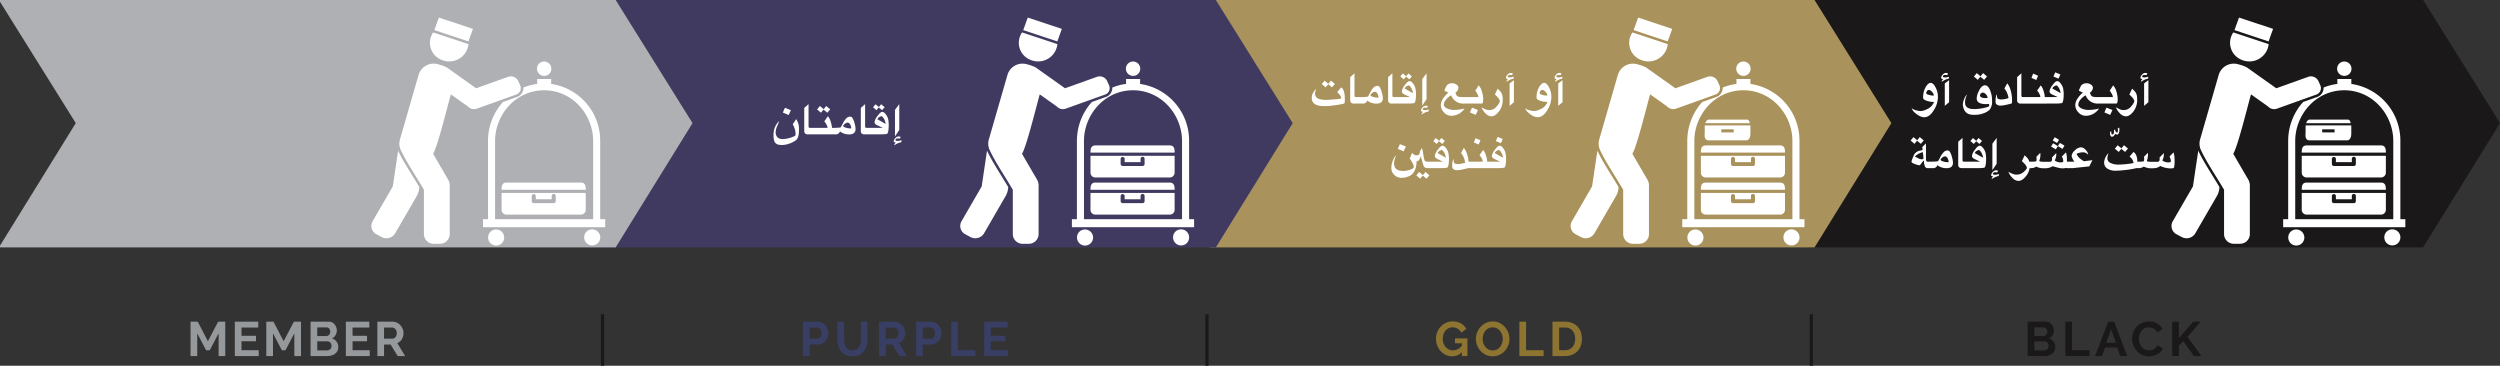 <svg xmlns="http://www.w3.org/2000/svg" width="774.297" height="113.278" viewBox="0 0 774.297 113.278">
  <rect x="0" y="0" width="774.297" height="113.278" fill="#333333" stroke="none"/>
  <g id="Grupo_6637" data-name="Grupo 6637" transform="translate(20900 7270)">
    <path id="Path_5827" data-name="Path 5827" d="M1711.1,530.27l-.476,76.626h190.365l23.811-38.5-23.807-38.131Z" transform="translate(-22050.504 -7800.27)" fill="#1a1818"/>
    <path id="Path_5828" data-name="Path 5828" d="M1532.3,530.27V606.9h187.37l23.807-38.495L1719.67,530.27Z" transform="translate(-22057.674 -7800.27)" fill="#a9925b"/>
    <path id="Path_5829" data-name="Path 5829" d="M1346.273,530.27V606.9h195.445l23.807-38.495-23.807-38.131Z" transform="translate(-22065.15 -7800.27)" fill="#403a60"/>
    <path id="Path_5830" data-name="Path 5830" d="M1386.64,568.4l-23.807-38.131H1172.15v.541l23.469,37.59-23.469,37.95v.546h190.684Z" transform="translate(-22072.15 -7800.27)" fill="#aeb0b3"/>
    <path id="Path_5734" data-name="Path 5734" d="M1348.641,603.7a2.488,2.488,0,1,0,2.486-2.391,2.439,2.439,0,0,0-2.486,2.391m-29.749.038a2.488,2.488,0,1,0,2.486-2.391,2.439,2.439,0,0,0-2.486,2.391M1297.568,588.2c-1.982-3.4-4.989-7.85-6.552-11.274L1289.369,588l-6.266,10.817a2.9,2.9,0,0,0,1.188,4.011l1.618.866a3.142,3.142,0,0,0,4.172-1.141l6.709-11.581a5.891,5.891,0,0,0,.778-2.773m15.248-44.261-10.945-3.628a5.661,5.661,0,0,0,2.61,8.5,6,6,0,0,0,8.335-4.875m-.022-.842,1.392-3.881-10.557-3.5-1.392,3.881Zm16.023,13.6-.606-1.342a2.559,2.559,0,0,0-3.15-1.284l-9.883,3.541-9.079-6.445a11.977,11.977,0,0,0-2.585-.947,4.874,4.874,0,0,0-6.154,3.21l-5.772,20a4.758,4.758,0,0,0,.268,3.36c1.719,3.692,5,8.563,7.146,12.25v13.786a3.019,3.019,0,0,0,3.068,2.949h1.852a3.019,3.019,0,0,0,3.068-2.949V587.661a3.574,3.574,0,0,0-.456-1.713l-4.688-8.039c1.411-2.244,4.508-14.968,5.5-18.415l5.247,3.725a2.6,2.6,0,0,0,2.777.712l12.173-4.363a2.1,2.1,0,0,0,1.271-2.868m9.651-5.067a2.222,2.222,0,1,0-2.22,2.134,2.178,2.178,0,0,0,2.22-2.134m12.951,46.53h-30.371V573.945c0-8.148,6.38-15.716,15.186-15.716s15.185,7.568,15.185,15.716Zm3.733,2.468v-2.468H1353.6V573.945a17.736,17.736,0,0,0-15.184-17.678V554.73h-4.336v1.531a16.87,16.87,0,0,0-4.267,1.13,2.933,2.933,0,0,1-1.988,2.917l-4.342,1.556a18,18,0,0,0-4.632,12.081v24.218h-1.547v2.468Z" transform="translate(-22067.707 -7800.27)" fill="#fff"/>
    <path id="Path_5735" data-name="Path 5735" d="M1347.56,590.03H1321.5v5.248a1.5,1.5,0,0,0,1.523,1.463h23.012a1.5,1.5,0,0,0,1.523-1.463Zm-15.476.942v1.021h4.932v-1.064a.624.624,0,0,1,1.247,0v1.646a.612.612,0,0,1-.623.617h-6.084a.654.654,0,0,1-.72-.592v-1.628a.625.625,0,0,1,1.248,0m-9.059-4.154h23.012c1.455,0,1.523,1.214,1.523,2.227H1321.5c0-1.013.068-2.227,1.523-2.227" transform="translate(-22066.146 -7800.27)" fill="#fff"/>
    <path id="Path_5736" data-name="Path 5736" d="M1523.979,603.7a2.488,2.488,0,1,0,2.486-2.391,2.439,2.439,0,0,0-2.486,2.391m-29.749.038a2.488,2.488,0,1,0,2.486-2.391,2.439,2.439,0,0,0-2.486,2.391M1472.907,588.2c-1.982-3.4-4.989-7.85-6.552-11.274L1464.708,588l-6.266,10.817a2.9,2.9,0,0,0,1.188,4.011l1.618.866a3.142,3.142,0,0,0,4.172-1.141l6.709-11.581a5.889,5.889,0,0,0,.778-2.773m15.248-44.261-10.945-3.628a5.661,5.661,0,0,0,2.61,8.5,6,6,0,0,0,8.335-4.875m-.022-.842,1.392-3.881-10.558-3.5-1.391,3.881Zm16.023,13.6-.606-1.342a2.559,2.559,0,0,0-3.15-1.284l-9.883,3.541-9.079-6.445a11.978,11.978,0,0,0-2.585-.947,4.874,4.874,0,0,0-6.154,3.21l-5.772,20a4.758,4.758,0,0,0,.268,3.36c1.719,3.692,5,8.563,7.146,12.25v13.786a3.019,3.019,0,0,0,3.068,2.949h1.852a3.019,3.019,0,0,0,3.068-2.949V587.661a3.574,3.574,0,0,0-.456-1.713l-4.688-8.039c1.411-2.244,4.508-14.968,5.5-18.415l5.247,3.725a2.6,2.6,0,0,0,2.777.712l12.173-4.363a2.1,2.1,0,0,0,1.271-2.868m9.651-5.067a2.221,2.221,0,1,0-2.22,2.134,2.178,2.178,0,0,0,2.22-2.134m12.951,46.53h-30.371V573.945c0-8.148,6.381-15.716,15.186-15.716s15.185,7.568,15.185,15.716Zm3.733,2.468v-2.468h-1.544V573.945a17.736,17.736,0,0,0-15.184-17.678V554.73h-4.337v1.531a16.866,16.866,0,0,0-4.267,1.13,2.932,2.932,0,0,1-1.988,2.917l-4.342,1.556a18,18,0,0,0-4.632,12.081v24.218h-1.548v2.468Z" transform="translate(-22060.656 -7800.27)" fill="#fff"/>
    <path id="Path_5737" data-name="Path 5737" d="M1522.9,590.03h-26.058v5.248a1.5,1.5,0,0,0,1.523,1.463h23.012a1.5,1.5,0,0,0,1.523-1.463Zm-15.476.942v1.021h4.932v-1.064a.624.624,0,0,1,1.247,0v1.646a.612.612,0,0,1-.623.617h-6.08a.654.654,0,0,1-.72-.592v-1.628a.625.625,0,0,1,1.248,0m-9.059-4.154h23.012c1.455,0,1.523,1.214,1.523,2.227h-26.058c0-1.013.068-2.227,1.523-2.227" transform="translate(-22059.098 -7800.27)" fill="#fff"/>
    <path id="Path_5738" data-name="Path 5738" d="M1522.9,578.524h-26.058v5.248a1.5,1.5,0,0,0,1.523,1.463h23.012a1.5,1.5,0,0,0,1.523-1.463Zm-15.476.942v1.021h4.932v-1.064a.624.624,0,0,1,1.247,0v1.646a.612.612,0,0,1-.623.617h-6.08a.654.654,0,0,1-.72-.592v-1.628a.625.625,0,0,1,1.248,0m-9.059-4.154h23.012c1.455,0,1.523,1.214,1.523,2.227h-26.058c0-1.013.068-2.227,1.523-2.227" transform="translate(-22059.098 -7800.27)" fill="#fff"/>
    <path id="_2_STAYS" data-name="2 STAYS" d="M12.513,10.975q0,2.494-.937,3.2a7.832,7.832,0,0,1-4.215,1.494,5.532,5.532,0,0,1-1.282-.127,1.65,1.65,0,0,1-.845-.475,2.071,2.071,0,0,1-.465-.953,7.039,7.039,0,0,1-.142-1.566,6.239,6.239,0,0,1,.3-1.972,5.465,5.465,0,0,1,.759-1.532,1.968,1.968,0,0,1,.731-.712q-.184.329-.661,1.509a5.1,5.1,0,0,0-.465,1.851,2.192,2.192,0,0,0,.516,1.544,2.194,2.194,0,0,0,1.718.595,9.035,9.035,0,0,0,3.07-.684q.741-.3.81-.456a2.954,2.954,0,0,0,.051-.576,4.863,4.863,0,0,0-.092-.8,6.438,6.438,0,0,0-.358-1.19,3.677,3.677,0,0,0-.43-.873l1.076-1.6A5.375,5.375,0,0,1,12.513,10.975ZM8.158,4.139l1.848.741-.677,1.5L7.519,5.62Zm9.285,8.228H15.354a1.275,1.275,0,0,1-.949-.278,1.177,1.177,0,0,1-.259-.829V4.19L15.475,3V9.892q0,.462.43.462h1.538Zm5.785,0H17.063V10.361h4.152q.139,0,.139-.234a2.825,2.825,0,0,0-.361-.845,3.162,3.162,0,0,0-.652-.915l1.127-1.627a4.7,4.7,0,0,1,.921,1.851,7.28,7.28,0,0,1,.345,1.769h.494Zm-3.07-7.8.8-.987,1.222,1.038-.892,1.051L20.12,4.7l-.8.968-1.2-1.019L19,3.589Zm9.886,6.114q0,1.709-2.006,1.709a4.665,4.665,0,0,1-1.538-.244,4.509,4.509,0,0,1-1.291-.7,1.312,1.312,0,0,1-1.405.924h-.956V10.361q2.538,0,2.627-.222.215-.373.563-1.025a5.862,5.862,0,0,1,1.079-1.646,1.732,1.732,0,0,1,1.237-.582.869.869,0,0,1,.715.386,5.584,5.584,0,0,1,.639,1.614A6.9,6.9,0,0,1,30.044,10.677Zm-1.342-.31a2.4,2.4,0,0,0-.313-1.028.971.971,0,0,0-.889-.617,1.09,1.09,0,0,0-.427.139,2.065,2.065,0,0,0-.573.449.866.866,0,0,0-.291.481.291.291,0,0,0,.114.19,2.03,2.03,0,0,0,.582.278,4.1,4.1,0,0,0,.978.225q.509.054.623.054Q28.7,10.538,28.7,10.367Zm6.259,2H32.873a1.275,1.275,0,0,1-.949-.278,1.177,1.177,0,0,1-.259-.829V4.19L32.994,3V9.892q0,.462.43.462h1.538Zm2.291-8.462.709-.873,1.076.918-.785.924-1.032-.854-.709.854-1.063-.9.785-.93ZM40.31,9.342q-.006,2.766-.627,2.905a13.016,13.016,0,0,1-1.835.12H34.582V10.361h3.905L36.81,9.582q-.892-.392-.892-1.025a4.169,4.169,0,0,1,.987-1.968q.829-1.171,1.418-1.171.741,0,1.551,1.506a4.128,4.128,0,0,1,.332,1.165A8.438,8.438,0,0,1,40.31,9.342Zm-.968-.31a4.207,4.207,0,0,0-.456-1.405q-.513-.873-.861-.873a.725.725,0,0,0-.237.06,3.184,3.184,0,0,0-.44.231,1.127,1.127,0,0,0-.4.361,1.16,1.16,0,0,0-.139.3l2.513,1.411A.139.139,0,0,0,39.342,9.032Zm4.386,4.7a1.3,1.3,0,0,0-.646-.089,2.4,2.4,0,0,0-.256.013.52.52,0,0,0-.282.19.494.494,0,0,0-.165.3.09.09,0,0,0,.013.051q.139.215.772.215a1.914,1.914,0,0,0,.361-.032l.8-.184-.133.614a5.01,5.01,0,0,0-.772.2,5.566,5.566,0,0,0-.9.449q-.43.266-.418.266-.082.013-.082-.063a1.065,1.065,0,0,1,.222-.443,2.048,2.048,0,0,1,.234-.3,1.318,1.318,0,0,1-.316-.089q-.291-.1-.3-.184a1.4,1.4,0,0,1,.456-1.054,1.416,1.416,0,0,1,1.019-.579,1.351,1.351,0,0,1,.361.057q.291.076.316.076Zm-.152-2.722L42.247,13V4.791L43.576,3Z" transform="translate(-20665.055 -7240.758)" fill="#fff"/>
    <path id="_2_HOTEL" data-name="2 HOTEL" d="M7.846,10.88q0,1.367-.12,1.392A1.959,1.959,0,0,1,7,12.516q-.557.111-1.241.231-2.31.335-2.934.367t-1.509.032q-3.709,0-3.709-2.544A3.176,3.176,0,0,1-1.843,8.81,4.1,4.1,0,0,1-1,7.772a5.281,5.281,0,0,0-.386,1.405,1.785,1.785,0,0,0,1.424,1.81q.367.095.706.161a7.133,7.133,0,0,0,1.117.079q.443,0,.959-.028t2.332-.174q1.563-.114,1.563-.335,0-.7-1.228-1.88L6.726,7.348Q7.846,8.082,7.846,10.88ZM2.739,6.247l.8-.987L4.764,6.3,3.872,7.348,2.7,6.38l-.8.968L.695,6.329l.886-1.057Zm10.07,6.12H10.72a1.275,1.275,0,0,1-.949-.278,1.177,1.177,0,0,1-.259-.829V4.19L10.84,3V9.892q0,.462.43.462h1.538Zm6.816-1.69q0,1.709-2.006,1.709a4.665,4.665,0,0,1-1.538-.244,4.509,4.509,0,0,1-1.291-.7,1.312,1.312,0,0,1-1.405.924h-.956V10.361q2.538,0,2.627-.222.215-.373.563-1.025A5.862,5.862,0,0,1,16.7,7.468a1.732,1.732,0,0,1,1.237-.582.869.869,0,0,1,.715.386,5.584,5.584,0,0,1,.639,1.614A6.9,6.9,0,0,1,19.625,10.677Zm-1.342-.31a2.4,2.4,0,0,0-.313-1.028.971.971,0,0,0-.889-.617,1.09,1.09,0,0,0-.427.139,2.065,2.065,0,0,0-.573.449.866.866,0,0,0-.291.481.291.291,0,0,0,.114.19,2.03,2.03,0,0,0,.582.278,4.1,4.1,0,0,0,.978.225q.509.054.623.054Q18.283,10.538,18.283,10.367Zm6.259,2H22.454a1.275,1.275,0,0,1-.949-.278,1.177,1.177,0,0,1-.259-.829V4.19L22.574,3V9.892q0,.462.43.462h1.538Zm2.291-8.462.709-.873,1.076.918-.785.924L26.8,4.019l-.709.854-1.063-.9.785-.93Zm3.057,5.437q-.006,2.766-.627,2.905a13.017,13.017,0,0,1-1.835.12H24.163V10.361h3.905l-1.677-.778Q25.5,9.19,25.5,8.557a4.169,4.169,0,0,1,.987-1.968q.829-1.171,1.418-1.171.741,0,1.551,1.506a4.127,4.127,0,0,1,.332,1.165A8.439,8.439,0,0,1,29.891,9.342Zm-.968-.31a4.207,4.207,0,0,0-.456-1.405q-.513-.873-.861-.873a.725.725,0,0,0-.237.06,3.184,3.184,0,0,0-.44.231,1.127,1.127,0,0,0-.4.361,1.16,1.16,0,0,0-.139.3L28.9,9.114A.139.139,0,0,0,28.922,9.032Zm4.386,4.7a1.3,1.3,0,0,0-.646-.089,2.4,2.4,0,0,0-.256.013.52.52,0,0,0-.282.19.494.494,0,0,0-.165.3.09.09,0,0,0,.013.051q.139.215.772.215a1.914,1.914,0,0,0,.361-.032l.8-.184-.133.614a5.01,5.01,0,0,0-.772.2,5.566,5.566,0,0,0-.9.449q-.43.266-.418.266-.082.013-.082-.063a1.065,1.065,0,0,1,.222-.443,2.049,2.049,0,0,1,.234-.3,1.318,1.318,0,0,1-.316-.089q-.291-.1-.3-.184a1.4,1.4,0,0,1,.456-1.054,1.416,1.416,0,0,1,1.019-.579,1.351,1.351,0,0,1,.361.057q.291.076.316.076Zm-.152-2.722L31.827,13V4.791L33.157,3Zm12.183,1.354h-.595a3.924,3.924,0,0,1-3.956-2.551,5.138,5.138,0,0,0-1.611,1.348,2.619,2.619,0,0,0-.668,1.595q0,.519.848,1.047a4.981,4.981,0,0,0,2.582.528,13.088,13.088,0,0,0,2.994-.437,4.9,4.9,0,0,1-3.981,2.247,3.043,3.043,0,0,1-2.459-1.1,3.32,3.32,0,0,1-.921-2.07,3.866,3.866,0,0,1,.747-2.234,8.26,8.26,0,0,1,1.6-1.759l-1.228-.6a.849.849,0,0,1,.041-.184q.041-.139.491-1.095a1.558,1.558,0,0,1,.8-.81,2.611,2.611,0,0,1,1.032-.222,2.34,2.34,0,0,1,1.38.427,1.221,1.221,0,0,1,.608,1,2.067,2.067,0,0,1-.924,1.487q.272.949.636,1.123a2.3,2.3,0,0,0,.652.215,11.383,11.383,0,0,0,1.244.041h.69Zm5.373-1.494q0,1.494-.411,1.494H44.96V10.361h4.114q.139,0,.139-.234a3.359,3.359,0,0,0-.434-.946q-.434-.775-.554-.775L49.3,6.734a4.313,4.313,0,0,1,1,1.886A8.967,8.967,0,0,1,50.713,10.873Zm-3.481,2.759,1.848.741-.677,1.5-1.81-.759Zm9.513-2.538a5.843,5.843,0,0,1-.943,3.418q-1.278,1.81-2.538,1.81a2.662,2.662,0,0,1-1.87-.934,5.1,5.1,0,0,1-1.25-1.9l.342.209q.348.19.617.323a3.912,3.912,0,0,0,.522.215,2.882,2.882,0,0,0,.522.117,4.254,4.254,0,0,0,.617.028,2.917,2.917,0,0,0,2.18-1.209,3.814,3.814,0,0,0,.915-1.494q-.013-.766-1.538-2.108l.861-1.823q.386.38.7.7a2.965,2.965,0,0,1,.522.731,2.834,2.834,0,0,1,.278.946A7.864,7.864,0,0,1,56.744,11.095Zm2.88-7.5a1.3,1.3,0,0,0-.646-.089,2.4,2.4,0,0,0-.256.013.52.52,0,0,0-.282.19.494.494,0,0,0-.165.3.09.09,0,0,0,.013.051q.139.215.772.215a1.914,1.914,0,0,0,.361-.032l.8-.184-.133.614a5.01,5.01,0,0,0-.772.2,5.566,5.566,0,0,0-.9.449q-.43.266-.418.266-.082.013-.082-.063a1.065,1.065,0,0,1,.222-.443,2.048,2.048,0,0,1,.234-.3,1.318,1.318,0,0,1-.316-.089q-.291-.1-.3-.184a1.4,1.4,0,0,1,.456-1.054,1.416,1.416,0,0,1,1.019-.579,1.351,1.351,0,0,1,.361.057q.291.076.316.076Zm-.734,9.481V6.12l1.329-.994v6.816Zm12.923-2.911a7.457,7.457,0,0,1-1.177,4.1q-1.354,2.342-3.108,2.342a3.875,3.875,0,0,1-1.975-.734,10.828,10.828,0,0,1-1.089-.854,3.533,3.533,0,0,1-.791-1.222,3.489,3.489,0,0,0,1.348.639,5.8,5.8,0,0,0,1.481.247,4.575,4.575,0,0,0,1.725-.484,4.855,4.855,0,0,0,1.563-1.019,4.532,4.532,0,0,0,.839-1.332l-.13.009q-.06,0-.117,0a6.543,6.543,0,0,1-2.063-.367q-1.1-.367-1.1-.968a6.664,6.664,0,0,1,.823-3.3q.778-1.259,1.506-1.259.842,0,1.554,1.427A6.2,6.2,0,0,1,71.813,10.165Zm-1.253-.43a1.683,1.683,0,0,0-.392-.763,2.388,2.388,0,0,0-.671-.677,1.14,1.14,0,0,0-.544-.155.477.477,0,0,0-.275.095,1.053,1.053,0,0,0-.247.247,1.266,1.266,0,0,0-.174.335,1.053,1.053,0,0,0-.063.342q0,.31.873.528a6.2,6.2,0,0,0,1.146.218Q70.56,9.905,70.56,9.734Zm4.12-6.139a1.3,1.3,0,0,0-.646-.089,2.4,2.4,0,0,0-.256.013.52.52,0,0,0-.282.19.494.494,0,0,0-.165.3.09.09,0,0,0,.013.051q.139.215.772.215a1.914,1.914,0,0,0,.361-.032l.8-.184-.133.614a5.01,5.01,0,0,0-.772.2,5.566,5.566,0,0,0-.9.449q-.43.266-.418.266-.082.013-.082-.063a1.065,1.065,0,0,1,.222-.443,2.049,2.049,0,0,1,.234-.3,1.318,1.318,0,0,1-.316-.089q-.291-.1-.3-.184a1.4,1.4,0,0,1,.456-1.054,1.416,1.416,0,0,1,1.019-.579,1.351,1.351,0,0,1,.361.057q.291.076.316.076Zm-.734,9.481V6.12l1.329-.994v6.816ZM34.75,32.367H33.592q-1.127,0-1.348-.709a23.639,23.639,0,0,1-.854-3.044,4.605,4.605,0,0,1-.253.709,4.728,4.728,0,0,1-.345.576.849.849,0,0,1-.731.342,6.752,6.752,0,0,1-.228,1.886,4.8,4.8,0,0,1-.794,1.741,3.441,3.441,0,0,1-1.576,1.1,5.351,5.351,0,0,1-1.877.4,3.261,3.261,0,0,1-2.3-.794,2.866,2.866,0,0,1-1.022-2.326,5.529,5.529,0,0,1,.37-2,6.29,6.29,0,0,1,.639-1.332,1.812,1.812,0,0,1,.509-.506,6.307,6.307,0,0,0-.421,1,4.251,4.251,0,0,0-.244,1.579q0,2.247,2.873,2.247a6.853,6.853,0,0,0,2.038-.373Q29.2,32.487,29.2,32a2.3,2.3,0,0,0-.2-.851,10.186,10.186,0,0,0-.741-1.326l-.3-.386.709-1.81a3.386,3.386,0,0,0,.69.585,1.366,1.366,0,0,0,.7.174,1.019,1.019,0,0,0,.782-.244.849.849,0,0,0,.212-.6.554.554,0,0,0-.025-.146l.614-1.266.139.253a8.408,8.408,0,0,1,.383,1.788,8.217,8.217,0,0,0,.4,1.813q.158.38,1.019.38H34.75ZM24.9,24.924l1.848.741-.677,1.5-1.81-.759Zm7.127,9.608.8-.987,1.222,1.038-.892,1.051-1.171-.968-.8.968-1.2-1.019.886-1.057Zm5.013-10.627.709-.873,1.076.918-.785.924-1.032-.854-.709.854-1.063-.9.785-.93ZM40.1,29.342q-.006,2.766-.627,2.905a13.016,13.016,0,0,1-1.835.12H34.37V30.361h3.905L36.6,29.582q-.892-.392-.892-1.025a4.169,4.169,0,0,1,.987-1.968q.829-1.171,1.418-1.171.741,0,1.551,1.506a4.128,4.128,0,0,1,.332,1.165A8.438,8.438,0,0,1,40.1,29.342Zm-.968-.31a4.206,4.206,0,0,0-.456-1.405q-.513-.873-.861-.873a.725.725,0,0,0-.237.06,3.184,3.184,0,0,0-.44.231,1.127,1.127,0,0,0-.4.361,1.16,1.16,0,0,0-.139.3l2.513,1.411A.139.139,0,0,0,39.13,29.032Zm6.854,3.342q-.158.051-.7.177T44.2,32.8a7.442,7.442,0,0,1-1.62.2,1.729,1.729,0,0,1-1.152-.38q-.348-.209-.335-1.07,0-.108.006-.345a5.943,5.943,0,0,1,.095-.753,4.828,4.828,0,0,1,.152-.69q.063-.174.133-.174a.056.056,0,0,1,.025.006l.044.468q.019.677.348.842a2.293,2.293,0,0,0,.9.19q.259,0,.563-.022a5.357,5.357,0,0,0,.791-.136q.968-.2.968-.3a6.641,6.641,0,0,0-.43-1.525,4.625,4.625,0,0,0-.848-1.4l.867-1.62a5.541,5.541,0,0,1,.987,1.9,10.066,10.066,0,0,1,.468,2.373h.494v2.006H46A.049.049,0,0,1,45.984,32.373Zm2.348-9.291,1.525.658L49.3,25.07,47.807,24.4Zm4.108,9.285H46.275V30.361h4.152q.139,0,.139-.234a2.825,2.825,0,0,0-.361-.845,3.162,3.162,0,0,0-.652-.915l1.127-1.627a4.7,4.7,0,0,1,.921,1.851,7.28,7.28,0,0,1,.345,1.769h.494ZM55.168,22.7l1.6.646-.589,1.3-1.57-.658Zm2.62,6.639q-.006,2.766-.627,2.905a13.016,13.016,0,0,1-1.835.12H52.06V30.361h3.905l-1.677-.778q-.892-.392-.892-1.025a4.169,4.169,0,0,1,.987-1.968q.829-1.171,1.418-1.171.741,0,1.551,1.506a4.128,4.128,0,0,1,.332,1.165A8.438,8.438,0,0,1,57.788,29.342Zm-.968-.31a4.206,4.206,0,0,0-.456-1.405q-.513-.873-.861-.873a.725.725,0,0,0-.237.06,3.184,3.184,0,0,0-.44.231,1.127,1.127,0,0,0-.4.361,1.16,1.16,0,0,0-.139.3L56.8,29.114A.139.139,0,0,0,56.82,29.032Z" transform="translate(-20491.328 -7250.291)" fill="#fff"/>
    <path id="_2_HOTEL-2" data-name="2 HOTEL" d="M12.536,10.165a7.457,7.457,0,0,1-1.177,4.1Q10,16.608,8.252,16.608a3.875,3.875,0,0,1-1.975-.734,10.827,10.827,0,0,1-1.089-.854A3.533,3.533,0,0,1,4.4,13.8a3.489,3.489,0,0,0,1.348.639,5.8,5.8,0,0,0,1.481.247A4.575,4.575,0,0,0,8.951,14.2a4.855,4.855,0,0,0,1.563-1.019,4.532,4.532,0,0,0,.839-1.332l-.13.009q-.06,0-.117,0a6.543,6.543,0,0,1-2.063-.367q-1.1-.367-1.1-.968a6.664,6.664,0,0,1,.823-3.3q.778-1.259,1.506-1.259.842,0,1.554,1.427A6.2,6.2,0,0,1,12.536,10.165Zm-1.253-.43a1.683,1.683,0,0,0-.392-.763,2.388,2.388,0,0,0-.671-.677,1.14,1.14,0,0,0-.544-.155.477.477,0,0,0-.275.095,1.053,1.053,0,0,0-.247.247,1.266,1.266,0,0,0-.174.335,1.053,1.053,0,0,0-.063.342q0,.31.873.528a6.2,6.2,0,0,0,1.146.218Q11.283,9.905,11.283,9.734ZM15.4,3.595a1.3,1.3,0,0,0-.646-.089,2.4,2.4,0,0,0-.256.013.52.52,0,0,0-.282.19.494.494,0,0,0-.165.3.09.09,0,0,0,.013.051q.139.215.772.215a1.914,1.914,0,0,0,.361-.032l.8-.184-.133.614a5.01,5.01,0,0,0-.772.2,5.566,5.566,0,0,0-.9.449q-.43.266-.418.266-.082.013-.082-.063a1.065,1.065,0,0,1,.222-.443,2.049,2.049,0,0,1,.234-.3,1.318,1.318,0,0,1-.316-.089q-.291-.1-.3-.184a1.4,1.4,0,0,1,.456-1.054A1.416,1.416,0,0,1,15,2.873a1.351,1.351,0,0,1,.361.057q.291.076.316.076Zm-.734,9.481V6.12L16,5.127v6.816ZM29.3,11.4a4.156,4.156,0,0,1-.687,2.8,4.539,4.539,0,0,1-1.769,1.111,8.534,8.534,0,0,1-1.778.478,9.213,9.213,0,0,1-1.38.066,5.309,5.309,0,0,1-1.43-.177,2.3,2.3,0,0,1-1.073-.642A3.243,3.243,0,0,1,20.5,13.9a3.7,3.7,0,0,1-.244-1.269,4.81,4.81,0,0,1,.418-1.687,3.037,3.037,0,0,1,.943-1.4,5.018,5.018,0,0,0-.671,2.538q0,1.994,2.791,1.994a14.436,14.436,0,0,0,3.06-.354q1.63-.354,1.63-.658a2.868,2.868,0,0,0-.082-.6,4.555,4.555,0,0,1-.494.057q-.228.013-.418.013-2.886,0-2.886-1.778a4.965,4.965,0,0,1,.614-2.139q.823-1.905,1.987-1.905,1.139,0,1.81,2.3A7.159,7.159,0,0,1,29.3,11.4Zm-1.354-.854a2.179,2.179,0,0,0-.373-.835,1.754,1.754,0,0,0-1.082-.759,1.5,1.5,0,0,0-.37.1.687.687,0,0,0-.408.358,1.037,1.037,0,0,0-.127.43q0,.829,1.766.829a1.76,1.76,0,0,0,.595-.095ZM25.725,3.918l.8-.987,1.222,1.038-.892,1.051-1.171-.968-.8.968L23.681,4l.886-1.057ZM35.5,11.646a3.672,3.672,0,0,1-.032.415q-.032.263-.193.313t-.706.177q-.544.127-1.082.247a7.442,7.442,0,0,1-1.62.2,1.729,1.729,0,0,1-1.152-.38q-.348-.209-.335-1.07,0-.108.006-.345a5.943,5.943,0,0,1,.095-.753,4.828,4.828,0,0,1,.152-.69q.063-.174.133-.174a.056.056,0,0,1,.025.006l.044.468q.019.677.348.842a2.293,2.293,0,0,0,.9.19q.259,0,.563-.022a5.357,5.357,0,0,0,.791-.136q.968-.2.968-.3a6.641,6.641,0,0,0-.43-1.525,4.625,4.625,0,0,0-.848-1.4L34,6.089a5.541,5.541,0,0,1,.987,1.9A11.373,11.373,0,0,1,35.5,11.646Zm4.854.722H38.27a1.275,1.275,0,0,1-.949-.278,1.177,1.177,0,0,1-.259-.829V4.19L38.39,3V9.892q0,.462.43.462h1.538Zm1.677-9.285,1.525.658L43,5.07,41.51,4.4Zm4.108,9.285H39.979V10.361h4.152q.139,0,.139-.234a2.825,2.825,0,0,0-.361-.845,3.162,3.162,0,0,0-.652-.915l1.127-1.627A4.7,4.7,0,0,1,45.3,8.592a7.28,7.28,0,0,1,.345,1.769h.494ZM48.871,2.7l1.6.646-.589,1.3-1.57-.658Zm2.62,6.639q-.006,2.766-.627,2.905a13.016,13.016,0,0,1-1.835.12H45.763V10.361h3.905l-1.677-.778Q47.1,9.19,47.1,8.557a4.169,4.169,0,0,1,.987-1.968q.829-1.171,1.418-1.171.741,0,1.551,1.506a4.128,4.128,0,0,1,.332,1.165A8.438,8.438,0,0,1,51.491,9.342Zm-.968-.31a4.207,4.207,0,0,0-.456-1.405q-.513-.873-.861-.873a.725.725,0,0,0-.237.06,3.184,3.184,0,0,0-.44.231,1.127,1.127,0,0,0-.4.361,1.16,1.16,0,0,0-.139.3L50.5,9.114A.139.139,0,0,0,50.523,9.032Zm12.322,3.335H62.25a3.924,3.924,0,0,1-3.956-2.551,5.138,5.138,0,0,0-1.611,1.348,2.619,2.619,0,0,0-.668,1.595q0,.519.848,1.047a4.981,4.981,0,0,0,2.582.528A13.088,13.088,0,0,0,62.44,13.9a4.9,4.9,0,0,1-3.981,2.247A3.043,3.043,0,0,1,56,15.044a3.32,3.32,0,0,1-.921-2.07,3.866,3.866,0,0,1,.747-2.234,8.26,8.26,0,0,1,1.6-1.759L56.2,8.38a.849.849,0,0,1,.041-.184q.041-.139.491-1.095a1.558,1.558,0,0,1,.8-.81A2.611,2.611,0,0,1,58.56,6.07a2.34,2.34,0,0,1,1.38.427,1.221,1.221,0,0,1,.608,1,2.067,2.067,0,0,1-.924,1.487q.272.949.636,1.123a2.3,2.3,0,0,0,.652.215,11.383,11.383,0,0,0,1.244.041h.69Zm5.373-1.494q0,1.494-.411,1.494H62.465V10.361h4.114q.139,0,.139-.234a3.359,3.359,0,0,0-.434-.946q-.434-.775-.554-.775l1.076-1.671a4.313,4.313,0,0,1,1,1.886A8.967,8.967,0,0,1,68.218,10.873Zm-3.481,2.759,1.848.741-.677,1.5-1.81-.759Zm9.513-2.538a5.843,5.843,0,0,1-.943,3.418q-1.278,1.81-2.538,1.81a2.662,2.662,0,0,1-1.87-.934,5.1,5.1,0,0,1-1.25-1.9l.342.209q.348.19.617.323a3.912,3.912,0,0,0,.522.215,2.882,2.882,0,0,0,.522.117,4.254,4.254,0,0,0,.617.028,2.917,2.917,0,0,0,2.18-1.209,3.814,3.814,0,0,0,.915-1.494q-.013-.766-1.538-2.108l.861-1.823q.386.38.7.7a2.965,2.965,0,0,1,.522.731,2.834,2.834,0,0,1,.278.946A7.864,7.864,0,0,1,74.25,11.095Zm2.88-7.5a1.3,1.3,0,0,0-.646-.089,2.4,2.4,0,0,0-.256.013.52.52,0,0,0-.282.19.494.494,0,0,0-.165.3.09.09,0,0,0,.013.051q.139.215.772.215a1.914,1.914,0,0,0,.361-.032l.8-.184-.133.614a5.01,5.01,0,0,0-.772.2,5.566,5.566,0,0,0-.9.449q-.43.266-.418.266-.082.013-.082-.063a1.065,1.065,0,0,1,.222-.443,2.049,2.049,0,0,1,.234-.3,1.318,1.318,0,0,1-.316-.089q-.291-.1-.3-.184a1.4,1.4,0,0,1,.456-1.054,1.416,1.416,0,0,1,1.019-.579,1.351,1.351,0,0,1,.361.057q.291.076.316.076ZM76.4,13.076V6.12l1.329-.994v6.816Zm-66,19.291H9.526a1.039,1.039,0,0,1-.9-.323,4.242,4.242,0,0,1-.418-1.684.435.435,0,0,0-.139-.348L6.994,31.449l-.247.032a7.59,7.59,0,0,1-1.905-.62q-.494-.215-.494-.563a14.975,14.975,0,0,1,.842-2.177,2.7,2.7,0,0,1,1.962-1.2l.639-.152-.082-.956,1.127-1.108v4.9q.013.759.525.753h1.025ZM8.051,29.354a11.494,11.494,0,0,0-.2-1.93A5.43,5.43,0,0,0,5.4,28.759q.9.494,1.3.677a1.968,1.968,0,0,0,.826.184Q8.083,29.62,8.051,29.354Zm-1.937-5.62.8-.987L8.14,23.785l-.892,1.051-1.171-.968-.8.968-1.2-1.019.886-1.057ZM17.2,30.677q0,1.709-2.006,1.709a4.665,4.665,0,0,1-1.538-.244,4.509,4.509,0,0,1-1.291-.7,1.312,1.312,0,0,1-1.405.924h-.956V30.361q2.538,0,2.627-.222.215-.373.563-1.025a5.862,5.862,0,0,1,1.079-1.646,1.732,1.732,0,0,1,1.237-.582.869.869,0,0,1,.715.386,5.584,5.584,0,0,1,.639,1.614A6.9,6.9,0,0,1,17.2,30.677Zm-1.342-.31a2.4,2.4,0,0,0-.313-1.028.971.971,0,0,0-.889-.617,1.09,1.09,0,0,0-.427.139,2.065,2.065,0,0,0-.573.449.866.866,0,0,0-.291.481.291.291,0,0,0,.114.19,2.031,2.031,0,0,0,.582.278,4.1,4.1,0,0,0,.978.225q.509.054.623.054Q15.862,30.538,15.862,30.367Zm6.259,2H20.032a1.275,1.275,0,0,1-.949-.278,1.177,1.177,0,0,1-.259-.829V24.19L20.153,23v6.892q0,.462.43.462h1.538Zm2.291-8.462.709-.873,1.076.918-.785.924-1.032-.854-.709.854-1.063-.9.785-.93Zm3.057,5.437q-.006,2.766-.627,2.905a13.016,13.016,0,0,1-1.835.12H21.741V30.361h3.905l-1.677-.778q-.892-.392-.892-1.025a4.169,4.169,0,0,1,.987-1.968q.829-1.171,1.418-1.171.741,0,1.551,1.506a4.127,4.127,0,0,1,.332,1.165A8.439,8.439,0,0,1,27.469,29.342Zm-.968-.31a4.207,4.207,0,0,0-.456-1.405q-.513-.873-.861-.873a.725.725,0,0,0-.237.06,3.184,3.184,0,0,0-.44.231,1.127,1.127,0,0,0-.4.361,1.16,1.16,0,0,0-.139.3l2.513,1.411A.139.139,0,0,0,26.5,29.032Zm4.386,4.7a1.3,1.3,0,0,0-.646-.089,2.4,2.4,0,0,0-.256.013.52.52,0,0,0-.282.19.494.494,0,0,0-.165.3.09.09,0,0,0,.013.051q.139.215.772.215a1.913,1.913,0,0,0,.361-.032l.8-.184-.133.614a5.01,5.01,0,0,0-.772.2,5.567,5.567,0,0,0-.9.449q-.43.266-.418.266-.082.013-.082-.063a1.065,1.065,0,0,1,.222-.443,2.049,2.049,0,0,1,.234-.3,1.318,1.318,0,0,1-.316-.089q-.291-.1-.3-.184a1.828,1.828,0,0,1,1.475-1.633,1.351,1.351,0,0,1,.361.057q.291.076.316.076Zm-.152-2.722L29.406,33V24.791L30.735,23Zm9.29,3.563q-1.278,1.747-2.538,1.747a2.661,2.661,0,0,1-1.87-.934,5.1,5.1,0,0,1-1.25-1.9l.342.209a9.216,9.216,0,0,0,.981.44,3.257,3.257,0,0,0,3.478-.649q.915-.829.915-1.177-.013-.766-1.538-2.108l.861-1.823q.386.38.7.7a2.881,2.881,0,0,1,.519.734,2.552,2.552,0,0,1,.209.544h.551v2.006h-.437A5.337,5.337,0,0,1,40.025,34.576Zm12.468-4.823q0,.329-.006.608h.386v2.006h-.5l-.127-.1a3.181,3.181,0,0,1-1.025.171,6.474,6.474,0,0,1-1.408-.193q-.889-.2-1.718-.472a6.919,6.919,0,0,1-1.082.481,4.983,4.983,0,0,1-1.57.146,4.656,4.656,0,0,1-2.449-.513,2.784,2.784,0,0,1-1.589.481H41V30.361q1.854.051,1.994-.177a1.06,1.06,0,0,0,.1-.595,3.5,3.5,0,0,0-.057-.741l1.19-1.209a2.7,2.7,0,0,1,.044.3,3.891,3.891,0,0,1-.041.984q-.054.326-.117.585t-.12.421a.832.832,0,0,0-.057.218q.019.082.272.165a5.08,5.08,0,0,0,1.19.082h1.785a.693.693,0,0,0,.538-.177,1.064,1.064,0,0,0,.171-.614,1.234,1.234,0,0,0-.051-.494l1.316-1.386a1.288,1.288,0,0,1,.044.323,5.2,5.2,0,0,1-.066.763A4.69,4.69,0,0,1,48.715,30a3.136,3.136,0,0,0,1.905.589,1.45,1.45,0,0,0,.592-.12q.161-.095.161-.215a3.767,3.767,0,0,0-.437-1.494L52.2,27.481A7.2,7.2,0,0,1,52.494,29.753Zm-4.911-4.076.639-1.019,1.468.892-.627,1Zm2.108-.127.627-.994,1.43.842-.627,1.019Zm.348-1.981-.576,1.006-1.354-.791.614-.987ZM60.392,29.9l-.968,1.924-5.165.544H52.494V30.361h2.329a4.329,4.329,0,0,1-.88-1.747,2.631,2.631,0,0,1,1.006-1.731,2.852,2.852,0,0,1,1.88-.965,2.046,2.046,0,0,1,1.44.759,2.78,2.78,0,0,1,.826,1.525,3.416,3.416,0,0,0-.557-.421,1.8,1.8,0,0,0-1.019-.313,4.662,4.662,0,0,0-2.025.456l-.006.038a1.7,1.7,0,0,0,.32.6,3.664,3.664,0,0,0,.6.712q.278.234.747.566a3.172,3.172,0,0,0,.627.383Zm8.347-9.247a2.176,2.176,0,0,1-.057.5,2.087,2.087,0,0,1-.149.434.958.958,0,0,1-.215.3.382.382,0,0,1-.256.111.358.358,0,0,1-.123-.038l-.18-.082-.171-.082a.294.294,0,0,0-.108-.038s-.116.15-.335.449a.856.856,0,0,1-.677.437q-.633,0-.633-1.272,0-.057,0-.111t.009-.1l.424-.228q-.044.032-.044.171,0,.848.354.848.513,0,.513-1.146a.347.347,0,0,0-.051-.2l.405-.222a.235.235,0,0,0-.006.057,1.128,1.128,0,0,0,.047.32,1.215,1.215,0,0,0,.127.291.852.852,0,0,0,.177.212.309.309,0,0,0,.2.082q.3,0,.3-.658,0-.589-.114-.614l.475-.272A2.192,2.192,0,0,1,68.74,20.652ZM74.7,32.367h-.709a23.942,23.942,0,0,1-3.358.576,29.959,29.959,0,0,1-3,.222,4.687,4.687,0,0,1-2.623-.655,2.145,2.145,0,0,1-.991-1.908,4.515,4.515,0,0,1,1.361-2.911,7.041,7.041,0,0,0-.361,1.532,1.608,1.608,0,0,0,.959,1.538,5.25,5.25,0,0,0,2.275.506,24.361,24.361,0,0,0,3.206-.222,9.634,9.634,0,0,0,1.668-.278A2.924,2.924,0,0,0,71.9,28.8l1.2-1.449a2.291,2.291,0,0,1,.87,1.079,4.92,4.92,0,0,1,.32,1.934H74.7Zm-5.329-6.12.8-.987L71.4,26.3l-.892,1.051-1.171-.968-.8.968-1.2-1.019.886-1.057Zm15.171,6.2a7.564,7.564,0,0,1-1.93-.294,10.965,10.965,0,0,1-1.127-.421q-.07-.025-.07-.038V31.69a3.769,3.769,0,0,1-1.082.563,4.983,4.983,0,0,1-1.57.146,4.656,4.656,0,0,1-2.449-.513,2.784,2.784,0,0,1-1.589.481h-.405V30.361q1.854.051,1.994-.177a1.06,1.06,0,0,0,.1-.595,3.5,3.5,0,0,0-.057-.741l1.19-1.209a2.706,2.706,0,0,1,.044.3,3.891,3.891,0,0,1-.041.984q-.054.326-.117.585t-.12.421a.832.832,0,0,0-.057.218q.019.082.272.165a5.08,5.08,0,0,0,1.19.082h1.785a.693.693,0,0,0,.538-.177,1.064,1.064,0,0,0,.171-.614,1.234,1.234,0,0,0-.051-.494l1.316-1.386a1.288,1.288,0,0,1,.044.323,5.2,5.2,0,0,1-.066.763A4.69,4.69,0,0,1,82.037,30a3.136,3.136,0,0,0,1.905.589,1.469,1.469,0,0,0,.6-.12q.161-.095.161-.215a3.767,3.767,0,0,0-.437-1.494l1.259-1.278a7.2,7.2,0,0,1,.3,2.272,8.753,8.753,0,0,1-.165,2.43.56.56,0,0,1-.434.225A5.336,5.336,0,0,1,84.544,32.449Z" transform="translate(-20312.328 -7250.291)" fill="#fff"/>
    <path id="Path_5739" data-name="Path 5739" d="M1705.722,603.7a2.488,2.488,0,1,0,2.486-2.391,2.439,2.439,0,0,0-2.486,2.391m-29.749.038a2.489,2.489,0,1,0,2.486-2.391,2.44,2.44,0,0,0-2.486,2.391M1654.649,588.2c-1.981-3.4-4.989-7.85-6.552-11.274L1646.45,588l-6.266,10.817a2.9,2.9,0,0,0,1.188,4.011l1.617.866a3.142,3.142,0,0,0,4.172-1.141l6.709-11.581a5.889,5.889,0,0,0,.778-2.773m15.248-44.261-10.945-3.628a5.661,5.661,0,0,0,2.61,8.5,6,6,0,0,0,8.335-4.875m-.022-.842,1.392-3.881-10.557-3.5-1.392,3.881ZM1685.9,556.7l-.606-1.342a2.559,2.559,0,0,0-3.15-1.284l-9.883,3.541-9.079-6.445a11.972,11.972,0,0,0-2.585-.947,4.875,4.875,0,0,0-6.154,3.21l-5.772,20a4.758,4.758,0,0,0,.268,3.36c1.719,3.692,5,8.563,7.146,12.25v13.786a3.019,3.019,0,0,0,3.068,2.949H1661a3.019,3.019,0,0,0,3.068-2.949V587.661a3.572,3.572,0,0,0-.456-1.713l-4.688-8.039c1.412-2.244,4.508-14.968,5.5-18.415l5.247,3.725a2.6,2.6,0,0,0,2.777.712l12.173-4.363a2.1,2.1,0,0,0,1.271-2.868m9.651-5.067a2.222,2.222,0,1,0-2.22,2.134,2.178,2.178,0,0,0,2.22-2.134m12.95,46.53h-30.371V573.945c0-8.148,6.381-15.716,15.186-15.716s15.185,7.568,15.185,15.716Zm3.733,2.468v-2.468h-1.544V573.945a17.735,17.735,0,0,0-15.184-17.678V554.73h-4.337v1.531a16.869,16.869,0,0,0-4.267,1.13,2.933,2.933,0,0,1-1.988,2.917l-4.342,1.556a18,18,0,0,0-4.632,12.081v24.218h-1.547v2.468Z" transform="translate(-22053.352 -7800.27)" fill="#fff"/>
    <path id="Path_5740" data-name="Path 5740" d="M1704.642,590.03h-26.058v5.248a1.5,1.5,0,0,0,1.523,1.463h23.012a1.5,1.5,0,0,0,1.523-1.463Zm-15.476.942v1.021h4.932v-1.064a.624.624,0,0,1,1.247,0v1.646a.612.612,0,0,1-.623.617h-6.084a.654.654,0,0,1-.72-.592v-1.628a.625.625,0,0,1,1.248,0m-9.059-4.154h23.012c1.455,0,1.523,1.214,1.523,2.227h-26.058c0-1.013.068-2.227,1.523-2.227" transform="translate(-22051.793 -7800.27)" fill="#fff"/>
    <path id="Path_5741" data-name="Path 5741" d="M1704.642,578.524h-26.058v5.248a1.5,1.5,0,0,0,1.523,1.463h23.012a1.5,1.5,0,0,0,1.523-1.463Zm-15.476.942v1.021h4.932v-1.064a.624.624,0,0,1,1.247,0v1.646a.612.612,0,0,1-.623.617h-6.084a.654.654,0,0,1-.72-.592v-1.628a.625.625,0,0,1,1.248,0m-9.059-4.154h23.012c1.455,0,1.523,1.214,1.523,2.227h-26.058c0-1.013.068-2.227,1.523-2.227" transform="translate(-22051.793 -7800.27)" fill="#fff"/>
    <path id="Path_5742" data-name="Path 5742" d="M1679.9,568.422h13.807c-.186-.547-.2-1.112-1-1.112H1680.9s-.61.019-1,1.112m8.809,2.847h-3.841v-.949h3.841Zm5.175.331v-2.16a2.977,2.977,0,0,0-.023-.323h-14.1c-.009.108-.03.2-.03.323v2.16s-.363,2.129,1.173,2.129h11.807s1.173,0,1.173-2.129" transform="translate(-22051.748 -7800.27)" fill="#fff"/>
    <path id="Path_5743" data-name="Path 5743" d="M1884.63,603.7a2.488,2.488,0,1,0,2.486-2.391,2.439,2.439,0,0,0-2.486,2.391m-29.749.038a2.489,2.489,0,1,0,2.486-2.391,2.439,2.439,0,0,0-2.486,2.391M1833.557,588.2c-1.982-3.4-4.989-7.85-6.552-11.274L1825.358,588l-6.266,10.817a2.9,2.9,0,0,0,1.188,4.011l1.618.866a3.142,3.142,0,0,0,4.172-1.141l6.709-11.581a5.891,5.891,0,0,0,.778-2.773m15.248-44.261-10.945-3.628a5.661,5.661,0,0,0,2.61,8.5,6,6,0,0,0,8.335-4.875m-.022-.842,1.392-3.881-10.557-3.5-1.392,3.881Zm16.023,13.6-.606-1.342a2.559,2.559,0,0,0-3.15-1.284l-9.883,3.541-9.079-6.445a11.976,11.976,0,0,0-2.585-.947,4.874,4.874,0,0,0-6.154,3.21l-5.772,20a4.758,4.758,0,0,0,.268,3.36c1.718,3.692,5,8.563,7.146,12.25v13.786a3.019,3.019,0,0,0,3.068,2.949h1.852a3.019,3.019,0,0,0,3.068-2.949V587.661a3.571,3.571,0,0,0-.456-1.713l-4.688-8.039c1.412-2.244,4.508-14.968,5.5-18.415l5.247,3.725a2.6,2.6,0,0,0,2.777.712l12.173-4.363a2.1,2.1,0,0,0,1.271-2.868m9.651-5.067a2.222,2.222,0,1,0-2.22,2.134,2.178,2.178,0,0,0,2.22-2.134m12.951,46.53h-30.371V573.945c0-8.148,6.38-15.716,15.186-15.716s15.185,7.568,15.185,15.716Zm3.733,2.468v-2.468H1889.6V573.945a17.736,17.736,0,0,0-15.184-17.678V554.73h-4.337v1.531a16.874,16.874,0,0,0-4.267,1.13,2.933,2.933,0,0,1-1.988,2.917l-4.342,1.556a18,18,0,0,0-4.632,12.081v24.218h-1.55v2.468Z" transform="translate(-22046.16 -7800.27)" fill="#fff"/>
    <path id="Path_5744" data-name="Path 5744" d="M1883.55,590.03h-26.058v5.248a1.5,1.5,0,0,0,1.523,1.463h23.012a1.5,1.5,0,0,0,1.523-1.463Zm-15.476.942v1.021h4.932v-1.064a.624.624,0,0,1,1.247,0v1.646a.612.612,0,0,1-.623.617h-6.084a.654.654,0,0,1-.72-.592v-1.628a.625.625,0,0,1,1.248,0m-9.059-4.154h23.012c1.455,0,1.523,1.214,1.523,2.227h-26.058c0-1.013.068-2.227,1.523-2.227" transform="translate(-22044.602 -7800.27)" fill="#fff"/>
    <path id="Path_5745" data-name="Path 5745" d="M1883.55,578.524h-26.058v5.248a1.5,1.5,0,0,0,1.523,1.463h23.012a1.5,1.5,0,0,0,1.523-1.463Zm-15.476.942v1.021h4.932v-1.064a.624.624,0,0,1,1.247,0v1.646a.612.612,0,0,1-.623.617h-6.084a.654.654,0,0,1-.72-.592v-1.628a.625.625,0,0,1,1.248,0m-9.059-4.154h23.012c1.455,0,1.523,1.214,1.523,2.227h-26.058c0-1.013.068-2.227,1.523-2.227" transform="translate(-22044.602 -7800.27)" fill="#fff"/>
    <path id="Path_5746" data-name="Path 5746" d="M1858.812,568.422h13.807c-.186-.547-.2-1.112-1-1.112h-11.807s-.611.019-1,1.112m8.809,2.847h-3.841v-.949h3.841Zm5.175.331v-2.16a3.039,3.039,0,0,0-.023-.323h-14.1c-.009.108-.03.2-.03.323v2.16s-.363,2.129,1.173,2.129h11.807s1.173,0,1.173-2.129" transform="translate(-22044.557 -7800.27)" fill="#fff"/>
    <path id="PURPLE" d="M1.11,0V-10.65H5.625a3.023,3.023,0,0,1,1.358.307,3.512,3.512,0,0,1,1.073.81,3.822,3.822,0,0,1,.7,1.14A3.429,3.429,0,0,1,9.015-7.11,3.7,3.7,0,0,1,8.775-5.8,3.644,3.644,0,0,1,8.1-4.665a3.316,3.316,0,0,1-1.05.8,3.038,3.038,0,0,1-1.35.3H3.18V0ZM3.18-5.385h2.4a1.185,1.185,0,0,0,.952-.465,1.924,1.924,0,0,0,.383-1.26,2.075,2.075,0,0,0-.12-.727,1.767,1.767,0,0,0-.315-.548,1.254,1.254,0,0,0-.457-.337,1.341,1.341,0,0,0-.533-.113H3.18Zm13.275,3.63a2.376,2.376,0,0,0,1.238-.3,2.42,2.42,0,0,0,.81-.78,3.221,3.221,0,0,0,.435-1.1,6.376,6.376,0,0,0,.127-1.283v-5.43H21.12v5.43a7.764,7.764,0,0,1-.262,2.055,4.714,4.714,0,0,1-.825,1.68,3.953,3.953,0,0,1-1.448,1.14,4.9,4.9,0,0,1-2.115.42A4.841,4.841,0,0,1,14.3-.367a4.045,4.045,0,0,1-1.447-1.17,4.669,4.669,0,0,1-.8-1.688,7.96,7.96,0,0,1-.247-1.995v-5.43h2.07v5.43A6.452,6.452,0,0,0,14-3.923a3.221,3.221,0,0,0,.435,1.1,2.373,2.373,0,0,0,.8.772A2.351,2.351,0,0,0,16.455-1.755ZM24.7,0V-10.65h4.71a3.023,3.023,0,0,1,1.358.307,3.512,3.512,0,0,1,1.073.81,3.822,3.822,0,0,1,.7,1.14,3.429,3.429,0,0,1,.255,1.282,3.542,3.542,0,0,1-.518,1.883A2.97,2.97,0,0,1,30.885-4l2.43,4H30.99L28.815-3.57h-2.04V0Zm2.07-5.385H29.37A1.1,1.1,0,0,0,29.9-5.52a1.362,1.362,0,0,0,.427-.368,1.832,1.832,0,0,0,.285-.547,2.121,2.121,0,0,0,.1-.675,1.923,1.923,0,0,0-.12-.69,1.8,1.8,0,0,0-.322-.548,1.459,1.459,0,0,0-.465-.36,1.207,1.207,0,0,0-.533-.127h-2.5ZM36.18,0V-10.65h4.515a3.023,3.023,0,0,1,1.357.307,3.512,3.512,0,0,1,1.073.81,3.822,3.822,0,0,1,.705,1.14,3.429,3.429,0,0,1,.255,1.282,3.7,3.7,0,0,1-.24,1.313,3.644,3.644,0,0,1-.675,1.133,3.316,3.316,0,0,1-1.05.8,3.038,3.038,0,0,1-1.35.3H38.25V0Zm2.07-5.385h2.4A1.185,1.185,0,0,0,41.6-5.85a1.924,1.924,0,0,0,.382-1.26,2.075,2.075,0,0,0-.12-.727,1.767,1.767,0,0,0-.315-.548,1.254,1.254,0,0,0-.458-.337,1.341,1.341,0,0,0-.533-.113H38.25ZM47.025,0V-10.65H49.1v8.835h5.43V0Zm17.64-1.815V0h-7.4V-10.65h7.26v1.815H59.34V-6.27h4.485v1.68H59.34v2.775Z" transform="translate(-20652.434 -7159.724)" fill="#393e64"/>
    <path id="GOLD" d="M8.5-1.2A4.072,4.072,0,0,1,5.535.075a4.7,4.7,0,0,1-1.972-.42A4.988,4.988,0,0,1,1.958-1.5,5.52,5.52,0,0,1,.877-3.233a5.761,5.761,0,0,1-.4-2.152,5.374,5.374,0,0,1,.4-2.062,5.374,5.374,0,0,1,1.1-1.7A5.247,5.247,0,0,1,3.615-10.3a4.927,4.927,0,0,1,2.055-.427,4.992,4.992,0,0,1,2.573.63A4.077,4.077,0,0,1,9.855-8.4L8.31-7.26A2.867,2.867,0,0,0,7.178-8.475a3.11,3.11,0,0,0-1.583-.42,2.7,2.7,0,0,0-1.238.285,2.9,2.9,0,0,0-.96.78,3.681,3.681,0,0,0-.615,1.14,4.243,4.243,0,0,0-.217,1.365,4.031,4.031,0,0,0,.24,1.4,3.573,3.573,0,0,0,.66,1.133,3.09,3.09,0,0,0,1,.757,2.854,2.854,0,0,0,1.253.278A3.63,3.63,0,0,0,8.5-3.21v-.75H6.36V-5.475h3.855V0H8.5ZM18.03.075a4.839,4.839,0,0,1-2.123-.457A5.213,5.213,0,0,1,14.273-1.6,5.528,5.528,0,0,1,13.215-3.33a5.514,5.514,0,0,1-.375-1.995,5.353,5.353,0,0,1,.4-2.04,5.63,5.63,0,0,1,1.1-1.725,5.224,5.224,0,0,1,1.657-1.193,4.92,4.92,0,0,1,2.085-.442,4.676,4.676,0,0,1,2.107.472A5.264,5.264,0,0,1,21.81-9.015a5.7,5.7,0,0,1,1.05,1.74,5.475,5.475,0,0,1,.375,1.98,5.385,5.385,0,0,1-.39,2.032,5.518,5.518,0,0,1-1.08,1.71,5.193,5.193,0,0,1-1.65,1.185A4.92,4.92,0,0,1,18.03.075Zm-3.09-5.4a4.285,4.285,0,0,0,.21,1.335,3.564,3.564,0,0,0,.608,1.14,3.021,3.021,0,0,0,.975.8,2.805,2.805,0,0,0,1.313.3,2.782,2.782,0,0,0,1.328-.308,3.023,3.023,0,0,0,.975-.818,3.644,3.644,0,0,0,.6-1.148,4.262,4.262,0,0,0,.2-1.3,4.15,4.15,0,0,0-.218-1.335,3.681,3.681,0,0,0-.615-1.14,2.936,2.936,0,0,0-.975-.787,2.831,2.831,0,0,0-1.3-.293,2.826,2.826,0,0,0-1.335.307,2.96,2.96,0,0,0-.975.81,3.638,3.638,0,0,0-.593,1.14A4.262,4.262,0,0,0,14.94-5.325ZM26.31,0V-10.65h2.07v8.835h5.43V0ZM36.555,0V-10.65h3.87a5.782,5.782,0,0,1,2.288.42,4.7,4.7,0,0,1,1.642,1.14,4.72,4.72,0,0,1,.99,1.688,6.346,6.346,0,0,1,.33,2.063,6.234,6.234,0,0,1-.368,2.2,4.691,4.691,0,0,1-1.057,1.68,4.762,4.762,0,0,1-1.658,1.08A5.852,5.852,0,0,1,40.425,0ZM43.59-5.34a4.532,4.532,0,0,0-.21-1.41,3.154,3.154,0,0,0-.615-1.11,2.737,2.737,0,0,0-1-.72,3.366,3.366,0,0,0-1.342-.255h-1.8v7.02h1.8a3.241,3.241,0,0,0,1.358-.27,2.779,2.779,0,0,0,.99-.743,3.3,3.3,0,0,0,.608-1.118A4.481,4.481,0,0,0,43.59-5.34Z" transform="translate(-20455.725 -7159.724)" fill="#8d7531"/>
    <path id="BLACK" d="M9.69-2.745A2.5,2.5,0,0,1,9.42-1.56,2.488,2.488,0,0,1,8.677-.7,3.476,3.476,0,0,1,7.583-.18,4.758,4.758,0,0,1,6.255,0H1.11V-10.65h5.7a2.1,2.1,0,0,1,1.005.24,2.509,2.509,0,0,1,.765.623,2.853,2.853,0,0,1,.488.87,2.927,2.927,0,0,1,.172.983,2.9,2.9,0,0,1-.39,1.463A2.375,2.375,0,0,1,7.71-5.46a2.738,2.738,0,0,1,1.447.968A2.8,2.8,0,0,1,9.69-2.745Zm-2.085-.39a1.56,1.56,0,0,0-.1-.547,1.52,1.52,0,0,0-.262-.457,1.223,1.223,0,0,0-.39-.307A1.091,1.091,0,0,0,6.36-4.56H3.18v2.8H6.255a1.349,1.349,0,0,0,.532-.105,1.276,1.276,0,0,0,.428-.292A1.4,1.4,0,0,0,7.5-2.595,1.4,1.4,0,0,0,7.605-3.135ZM3.18-8.88v2.685H5.94a1.228,1.228,0,0,0,.892-.36,1.322,1.322,0,0,0,.367-.99,1.368,1.368,0,0,0-.337-.975,1.1,1.1,0,0,0-.832-.36ZM12.81,0V-10.65h2.07v8.835h5.43V0ZM26.085-10.65h1.83L31.965,0h-2.13l-.99-2.655h-3.72L24.15,0H22.02ZM28.47-4.11,27-8.3,25.47-4.11ZM33.48-5.4a5.516,5.516,0,0,1,.353-1.927,5.24,5.24,0,0,1,1.028-1.7,5.2,5.2,0,0,1,1.65-1.215,5.1,5.1,0,0,1,2.22-.465,4.84,4.84,0,0,1,2.542.645,4.119,4.119,0,0,1,1.6,1.68l-1.59,1.1a2.719,2.719,0,0,0-.51-.757,2.551,2.551,0,0,0-.645-.488A2.9,2.9,0,0,0,39.4-8.8a3.415,3.415,0,0,0-.735-.083,2.792,2.792,0,0,0-1.357.315,2.987,2.987,0,0,0-.96.817,3.6,3.6,0,0,0-.578,1.14A4.315,4.315,0,0,0,35.58-5.34a4.135,4.135,0,0,0,.225,1.358,3.613,3.613,0,0,0,.638,1.148,3.188,3.188,0,0,0,.99.795,2.708,2.708,0,0,0,1.268.3,3.334,3.334,0,0,0,.75-.09,2.851,2.851,0,0,0,.743-.285,2.813,2.813,0,0,0,.653-.5,2.319,2.319,0,0,0,.48-.743l1.695.975a3.2,3.2,0,0,1-.728,1.058,4.681,4.681,0,0,1-1.065.772,5.44,5.44,0,0,1-1.268.48A5.548,5.548,0,0,1,38.64.09a4.537,4.537,0,0,1-2.085-.48,5.43,5.43,0,0,1-1.628-1.252A5.812,5.812,0,0,1,33.862-3.4,5.477,5.477,0,0,1,33.48-5.4ZM45.9,0V-10.635h2.07V-5.58l4.47-5.07h2.28L50.64-5.925,54.975,0H52.65L49.335-4.605,47.97-3.18V0Z" transform="translate(-20273.129 -7159.724)" fill="#1a1818"/>
    <path id="Line_524" data-name="Line 524" d="M0,0V15.927" transform="translate(-20713.383 -7172.649)" fill="none" stroke="#1a1818" stroke-width="1"/>
    <path id="Line_523" data-name="Line 523" d="M0,0V15.927" transform="translate(-20526.188 -7172.649)" fill="none" stroke="#1a1818" stroke-width="1"/>
    <path id="Line_522" data-name="Line 522" d="M0,0V15.927" transform="translate(-20338.992 -7172.649)" fill="none" stroke="#1a1818" stroke-width="1"/>
    <path id="MEMBER" d="M9.8,0V-7.05L7.05-1.8H5.925L3.18-7.05V0H1.11V-10.65H3.33L6.48-4.59l3.18-6.06h2.2V0Zm12.42-1.815V0h-7.4V-10.65h7.26v1.815H16.89V-6.27h4.485v1.68H16.89v2.775ZM33.255,0V-7.05L30.51-1.8H29.385L26.64-7.05V0H24.57V-10.65h2.22l3.15,6.06,3.18-6.06h2.2V0ZM46.86-2.745a2.5,2.5,0,0,1-.27,1.185,2.488,2.488,0,0,1-.743.855,3.476,3.476,0,0,1-1.095.525A4.758,4.758,0,0,1,43.425,0H38.28V-10.65h5.7a2.1,2.1,0,0,1,1.005.24,2.509,2.509,0,0,1,.765.623,2.853,2.853,0,0,1,.487.87,2.927,2.927,0,0,1,.172.983,2.9,2.9,0,0,1-.39,1.463A2.375,2.375,0,0,1,44.88-5.46a2.738,2.738,0,0,1,1.448.968A2.8,2.8,0,0,1,46.86-2.745Zm-2.085-.39a1.56,1.56,0,0,0-.1-.547,1.52,1.52,0,0,0-.263-.457,1.223,1.223,0,0,0-.39-.307,1.091,1.091,0,0,0-.495-.113H40.35v2.8h3.075a1.349,1.349,0,0,0,.532-.105,1.276,1.276,0,0,0,.428-.292,1.4,1.4,0,0,0,.285-.442A1.4,1.4,0,0,0,44.775-3.135ZM40.35-8.88v2.685h2.76A1.228,1.228,0,0,0,44-6.555a1.322,1.322,0,0,0,.368-.99,1.368,1.368,0,0,0-.338-.975,1.1,1.1,0,0,0-.833-.36ZM56.61-1.815V0h-7.4V-10.65h7.26v1.815h-5.19V-6.27H55.77v1.68H51.285v2.775ZM58.965,0V-10.65h4.71a3.023,3.023,0,0,1,1.358.307,3.512,3.512,0,0,1,1.072.81,3.822,3.822,0,0,1,.705,1.14,3.429,3.429,0,0,1,.255,1.282,3.542,3.542,0,0,1-.518,1.883A2.97,2.97,0,0,1,65.145-4l2.43,4H65.25L63.075-3.57h-2.04V0Zm2.07-5.385H63.63a1.1,1.1,0,0,0,.533-.135,1.362,1.362,0,0,0,.427-.368,1.832,1.832,0,0,0,.285-.547,2.121,2.121,0,0,0,.1-.675,1.923,1.923,0,0,0-.12-.69,1.8,1.8,0,0,0-.323-.548,1.459,1.459,0,0,0-.465-.36,1.207,1.207,0,0,0-.533-.127H61.035Z" transform="translate(-20842.09 -7159.723)" fill="#96999c"/>
  </g>
</svg>
